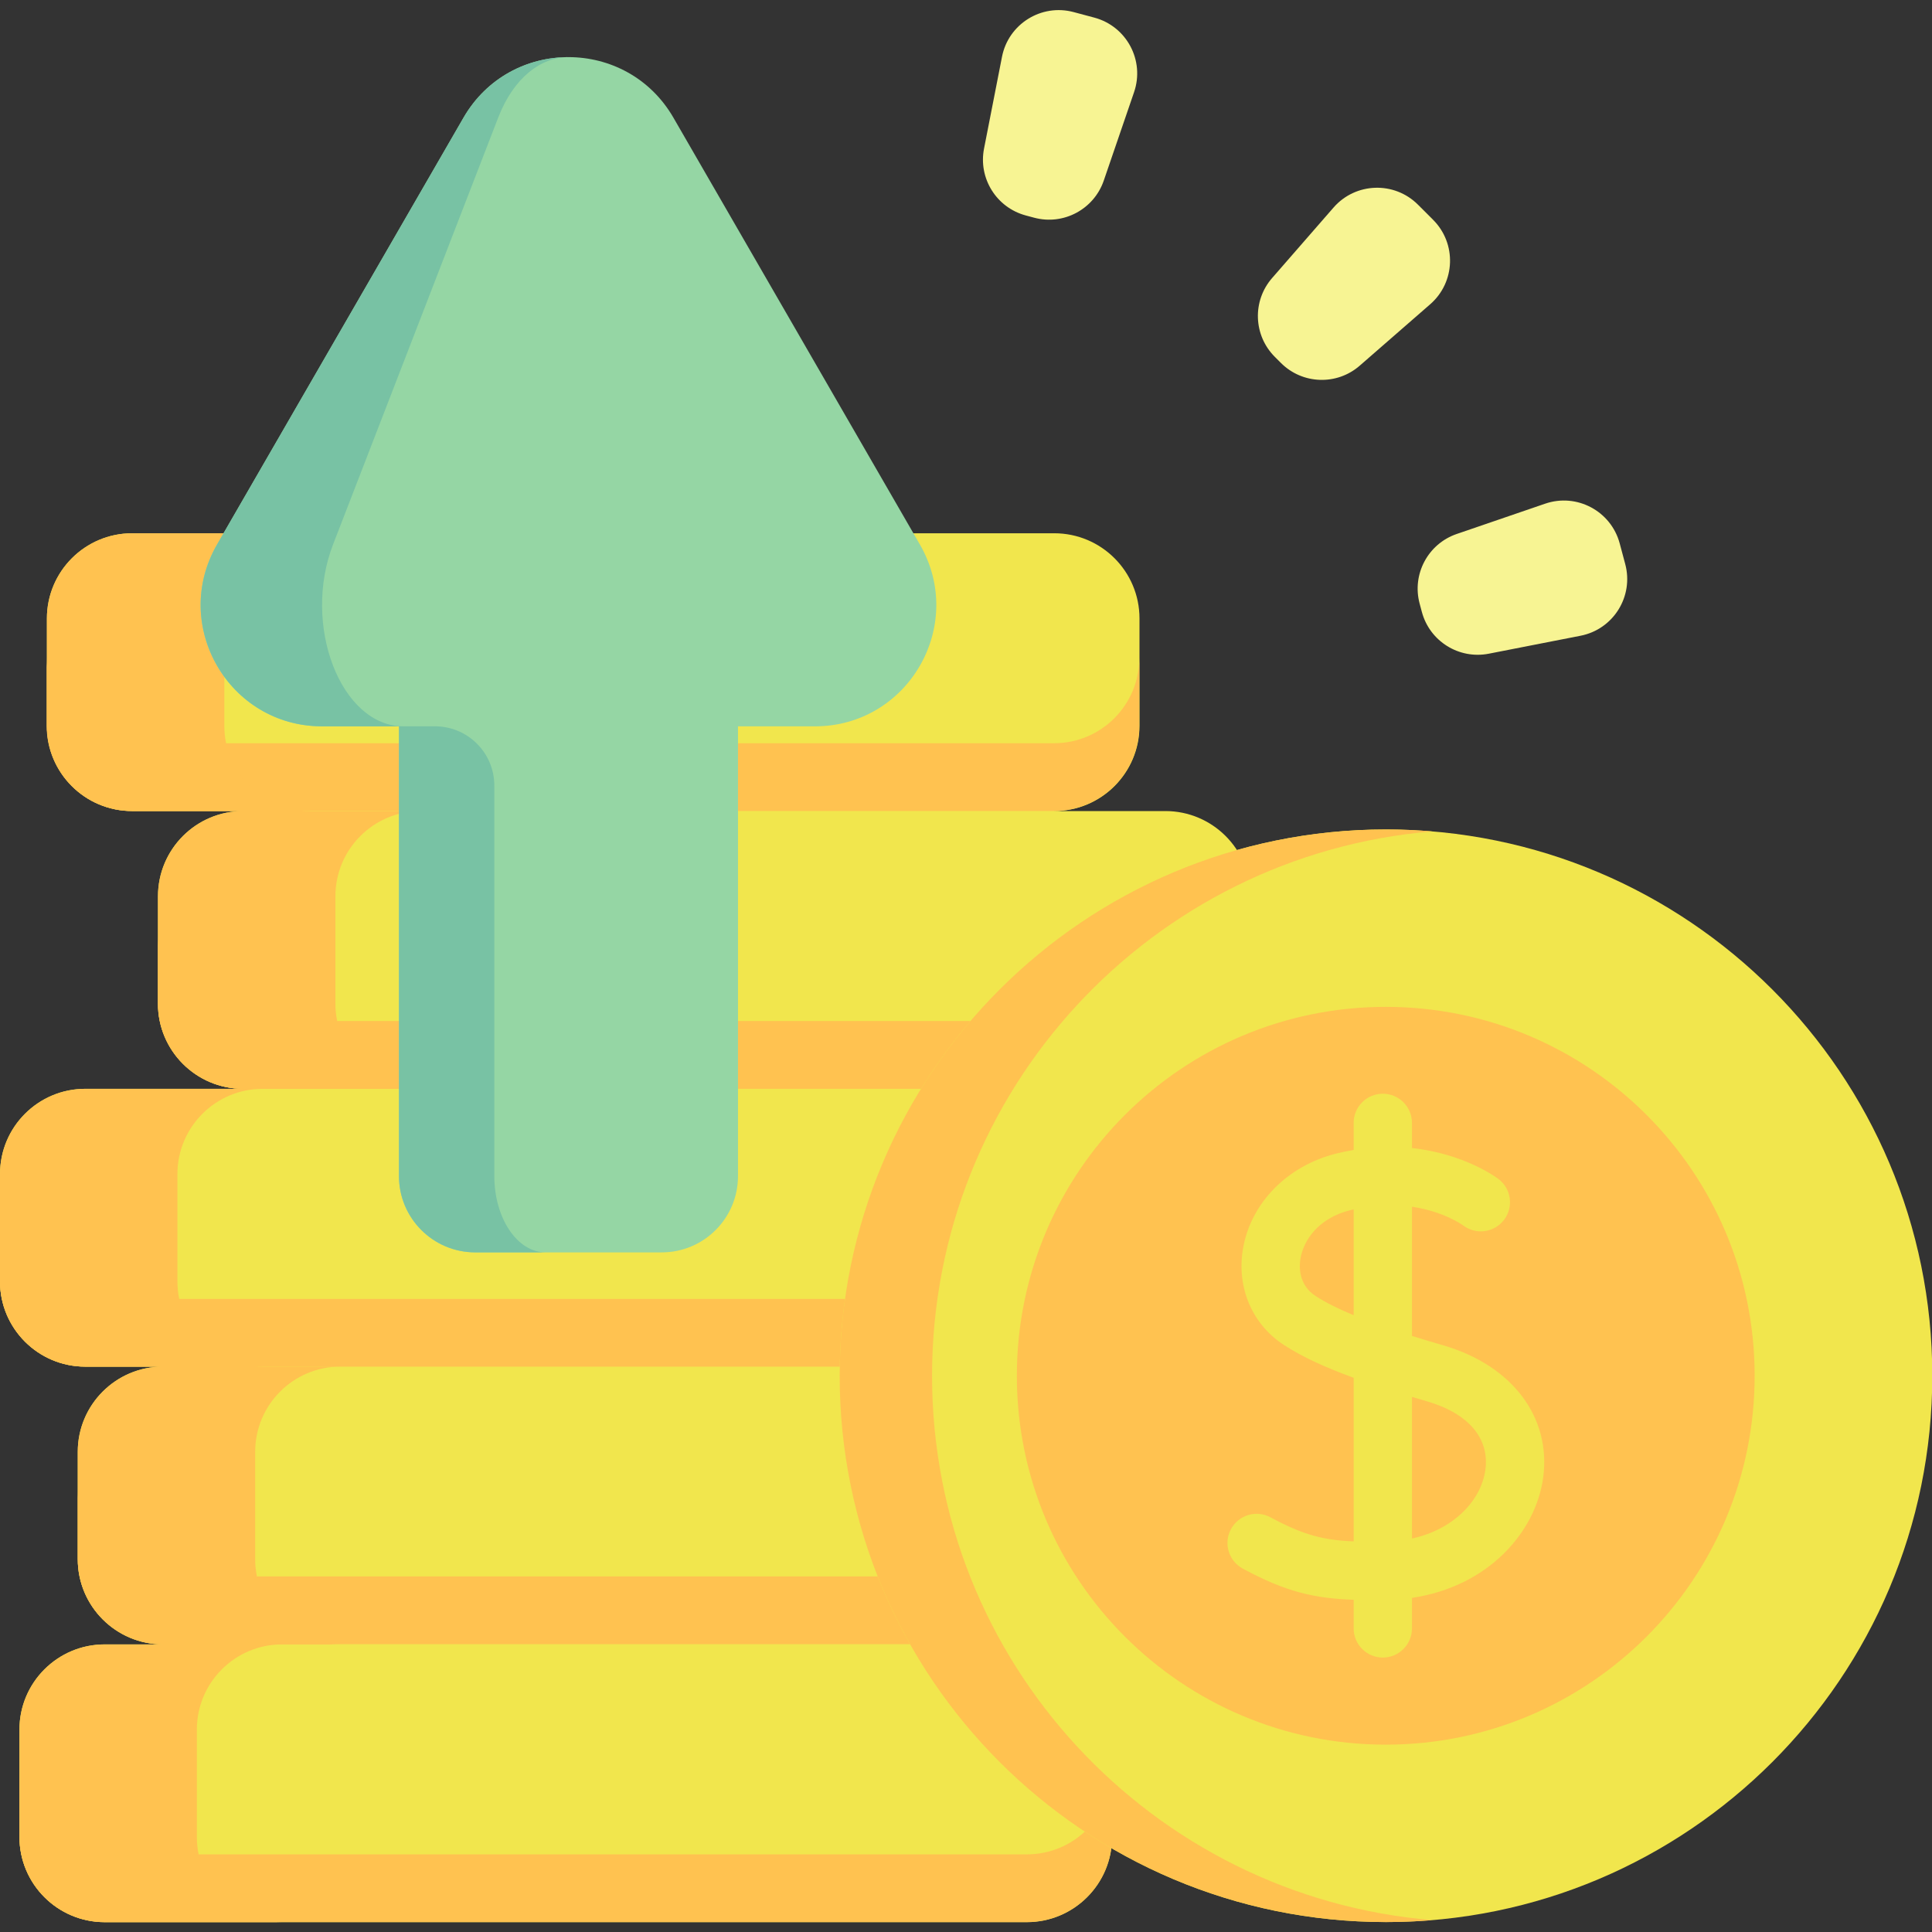 <svg width="65" height="65" viewBox="0 0 65 65" fill="none" xmlns="http://www.w3.org/2000/svg">
<rect x="0" y="0" width="65" height="65" fill="#333333" stroke="none"/>
<g clip-path="url(#clip0_6516_19631)">
<path d="M39.207 27.287H35.469C37.053 27.287 38.337 26.003 38.337 24.419V20.809C38.337 19.225 37.053 17.941 35.469 17.941H4.446C2.862 17.941 1.578 19.225 1.578 20.809V24.419C1.578 26.003 2.862 27.287 4.446 27.287H8.183C6.599 27.287 5.315 28.571 5.315 30.155V33.765C5.315 35.344 6.592 36.625 8.17 36.632H2.868C1.284 36.632 0 37.916 0 39.5V43.11C0 44.694 1.284 45.978 2.868 45.978H5.484C3.9 45.978 2.616 47.262 2.616 48.846V52.456C2.616 54.039 3.9 55.324 5.484 55.324H3.522C1.938 55.324 0.654 56.608 0.654 58.191V61.801C0.654 63.385 1.938 64.669 3.522 64.669H34.546C36.13 64.669 37.414 63.385 37.414 61.801V58.191C37.414 56.608 36.13 55.324 34.546 55.324H36.507C38.091 55.324 39.375 54.039 39.375 52.456V48.846C39.375 47.262 38.091 45.978 36.507 45.978H33.892C35.475 45.978 36.76 44.694 36.76 43.11V39.5C36.76 37.921 35.483 36.64 33.905 36.633H39.207C40.791 36.633 42.075 35.349 42.075 33.765V30.155C42.075 28.571 40.791 27.287 39.207 27.287Z" fill="#F1E64D"/>
<path d="M36.76 40.832V43.113C36.76 44.697 35.475 45.98 33.892 45.98H2.868C1.284 45.98 0 44.697 0 43.113V40.832C0 42.416 1.284 43.7 2.868 43.7H33.892C35.475 43.7 36.76 42.416 36.76 40.832Z" fill="#FFC250"/>
<path d="M42.072 31.484V33.765C42.072 35.349 40.788 36.632 39.204 36.632H8.181C6.597 36.632 5.312 35.349 5.312 33.765V31.484C5.312 33.068 6.597 34.352 8.181 34.352H39.204C40.788 34.352 42.072 33.068 42.072 31.484Z" fill="#FFC250"/>
<path d="M38.33 22.137V24.418C38.33 26.001 37.046 27.284 35.462 27.284H4.438C2.855 27.284 1.57 26.001 1.57 24.418V22.137C1.57 23.721 2.855 25.005 4.438 25.005H35.462C37.046 25.005 38.33 23.721 38.33 22.137Z" fill="#FFC250"/>
<path d="M39.377 50.168V52.449C39.377 54.032 38.093 55.316 36.509 55.316H5.485C3.902 55.316 2.617 54.033 2.617 52.449V50.168C2.617 51.752 3.901 53.036 5.485 53.036H36.509C38.093 53.036 39.377 51.752 39.377 50.168Z" fill="#FFC250"/>
<path d="M37.416 59.52V61.8C37.416 63.384 36.132 64.667 34.548 64.667H3.524C1.941 64.667 0.656 63.384 0.656 61.8V59.52C0.656 61.103 1.941 62.388 3.524 62.388H34.548C36.132 62.388 37.416 61.103 37.416 59.52Z" fill="#FFC250"/>
<path d="M8.821 36.633H14.152C12.568 36.633 11.284 35.349 11.284 33.765V30.155C11.284 28.571 12.568 27.287 14.152 27.287H10.412C8.83 27.286 7.547 26.002 7.547 24.419V20.809C7.547 19.226 8.831 17.941 10.414 17.941H4.447C2.862 17.941 1.578 19.226 1.578 20.809V24.419C1.578 26.003 2.862 27.287 4.447 27.287H8.181C6.598 27.288 5.315 28.572 5.315 30.155V33.765C5.315 35.343 6.591 36.624 8.168 36.632H2.869C1.284 36.632 0 37.917 0 39.5V43.11C0 44.694 1.284 45.978 2.869 45.978H5.482C3.898 45.98 2.616 47.263 2.616 48.846V52.456C2.616 54.038 3.898 55.322 5.482 55.324H3.523C1.938 55.324 0.654 56.608 0.654 58.191V61.802C0.654 63.385 1.938 64.669 3.523 64.669H9.491C7.907 64.669 6.623 63.385 6.623 61.802V58.191C6.623 56.609 7.906 55.325 9.488 55.324H11.452C9.869 55.324 8.585 54.039 8.585 52.456V48.846C8.585 47.262 9.869 45.978 11.452 45.978H8.834C7.252 45.977 5.969 44.693 5.969 43.11V39.5C5.969 37.922 7.245 36.641 8.821 36.633Z" fill="#FFC250"/>
<path d="M46.63 64.666C56.781 64.666 65.01 56.437 65.01 46.286C65.01 36.135 56.781 27.906 46.63 27.906C36.479 27.906 28.25 36.135 28.25 46.286C28.25 56.437 36.479 64.666 46.63 64.666Z" fill="#F1E64D"/>
<path d="M48.184 64.6C47.673 64.644 47.154 64.665 46.63 64.665C36.478 64.665 28.25 56.437 28.25 46.286C28.25 36.135 36.478 27.906 46.63 27.906C47.154 27.906 47.673 27.927 48.184 27.972C38.759 28.76 31.358 36.657 31.358 46.286C31.358 55.915 38.759 63.812 48.184 64.6Z" fill="#FFC250"/>
<path d="M46.622 58.697C53.476 58.697 59.033 53.141 59.033 46.286C59.033 39.432 53.476 33.875 46.622 33.875C39.768 33.875 34.211 39.432 34.211 46.286C34.211 53.141 39.768 58.697 46.622 58.697Z" fill="#FFC250"/>
<path d="M48.561 45.264C48.214 45.163 47.858 45.056 47.504 44.946V40.599C48.557 40.755 49.186 41.198 49.234 41.233C49.665 41.555 50.276 41.469 50.602 41.04C50.93 40.609 50.846 39.993 50.414 39.666C50.351 39.618 49.267 38.815 47.504 38.625V37.778C47.504 37.236 47.065 36.797 46.523 36.797C45.982 36.797 45.542 37.236 45.542 37.778V38.688C45.353 38.72 45.16 38.76 44.962 38.809C43.309 39.219 42.074 40.481 41.817 42.023C41.6 43.324 42.131 44.562 43.202 45.254C43.791 45.635 44.528 45.984 45.542 46.354V51.859C44.524 51.816 43.851 51.645 42.743 51.048C42.266 50.791 41.671 50.969 41.414 51.447C41.157 51.923 41.336 52.518 41.813 52.775C43.277 53.564 44.225 53.776 45.542 53.822V54.786C45.542 55.327 45.982 55.767 46.523 55.767C47.065 55.767 47.504 55.327 47.504 54.786V53.759C50.088 53.373 51.663 51.538 51.916 49.729C52.2 47.693 50.884 45.94 48.561 45.264ZM44.266 43.606C43.676 43.225 43.71 42.597 43.752 42.346C43.854 41.733 44.35 40.982 45.435 40.713C45.471 40.704 45.507 40.696 45.542 40.688V44.249C45.056 44.047 44.617 43.833 44.266 43.606ZM49.973 49.457C49.835 50.443 48.961 51.44 47.504 51.763V46.997C47.669 47.046 47.837 47.096 48.013 47.147C49.407 47.553 50.121 48.395 49.973 49.457Z" fill="#F1E64D"/>
<path d="M24.829 39.568V24.437H27.416C30.556 24.437 32.519 21.038 30.948 18.318L22.658 3.961C21.088 1.242 17.164 1.242 15.594 3.961L7.303 18.318C5.732 21.038 7.695 24.437 10.835 24.437H13.423V39.568C13.423 40.986 14.572 42.135 15.99 42.135H22.262C23.68 42.135 24.829 40.986 24.829 39.568Z" fill="#95D6A4"/>
<path d="M18.351 42.134H15.989C14.572 42.134 13.423 40.986 13.423 39.568V24.436H10.835C7.695 24.436 5.732 21.037 7.303 18.317L15.593 3.96C16.378 2.601 17.752 1.922 19.126 1.922C18.205 1.922 17.285 2.601 16.76 3.96L11.206 18.317C10.153 21.037 11.469 24.436 13.572 24.436H14.635C15.738 24.436 16.631 25.329 16.631 26.432V39.567C16.631 40.985 17.402 42.134 18.351 42.134Z" fill="#78C2A4"/>
<path d="M47.837 20.588L47.762 20.308C47.497 19.321 48.042 18.297 49.01 17.965L51.984 16.946C53.049 16.58 54.201 17.194 54.493 18.282L54.679 18.977C54.971 20.066 54.28 21.173 53.175 21.389L50.089 21.993C49.086 22.189 48.102 21.576 47.837 20.588Z" fill="#F7F493"/>
<path d="M43.095 12.211L42.89 12.006C42.167 11.284 42.127 10.124 42.799 9.354L44.865 6.983C45.605 6.134 46.91 6.09 47.706 6.886L48.215 7.395C49.012 8.192 48.967 9.496 48.118 10.236L45.747 12.302C44.977 12.974 43.818 12.934 43.095 12.211Z" fill="#F7F493"/>
<path d="M34.792 7.324L34.512 7.249C33.524 6.984 32.91 6 33.107 4.997L33.711 1.911C33.927 0.806 35.035 0.115 36.123 0.407L36.818 0.593C37.906 0.885 38.52 2.037 38.154 3.102L37.135 6.076C36.803 7.043 35.779 7.589 34.792 7.324Z" fill="#F7F493"/>
</g>
<defs>
<clipPath id="clip0_6516_19631">
<rect width="65" height="65" fill="white"/>
</clipPath>
</defs>
</svg>
